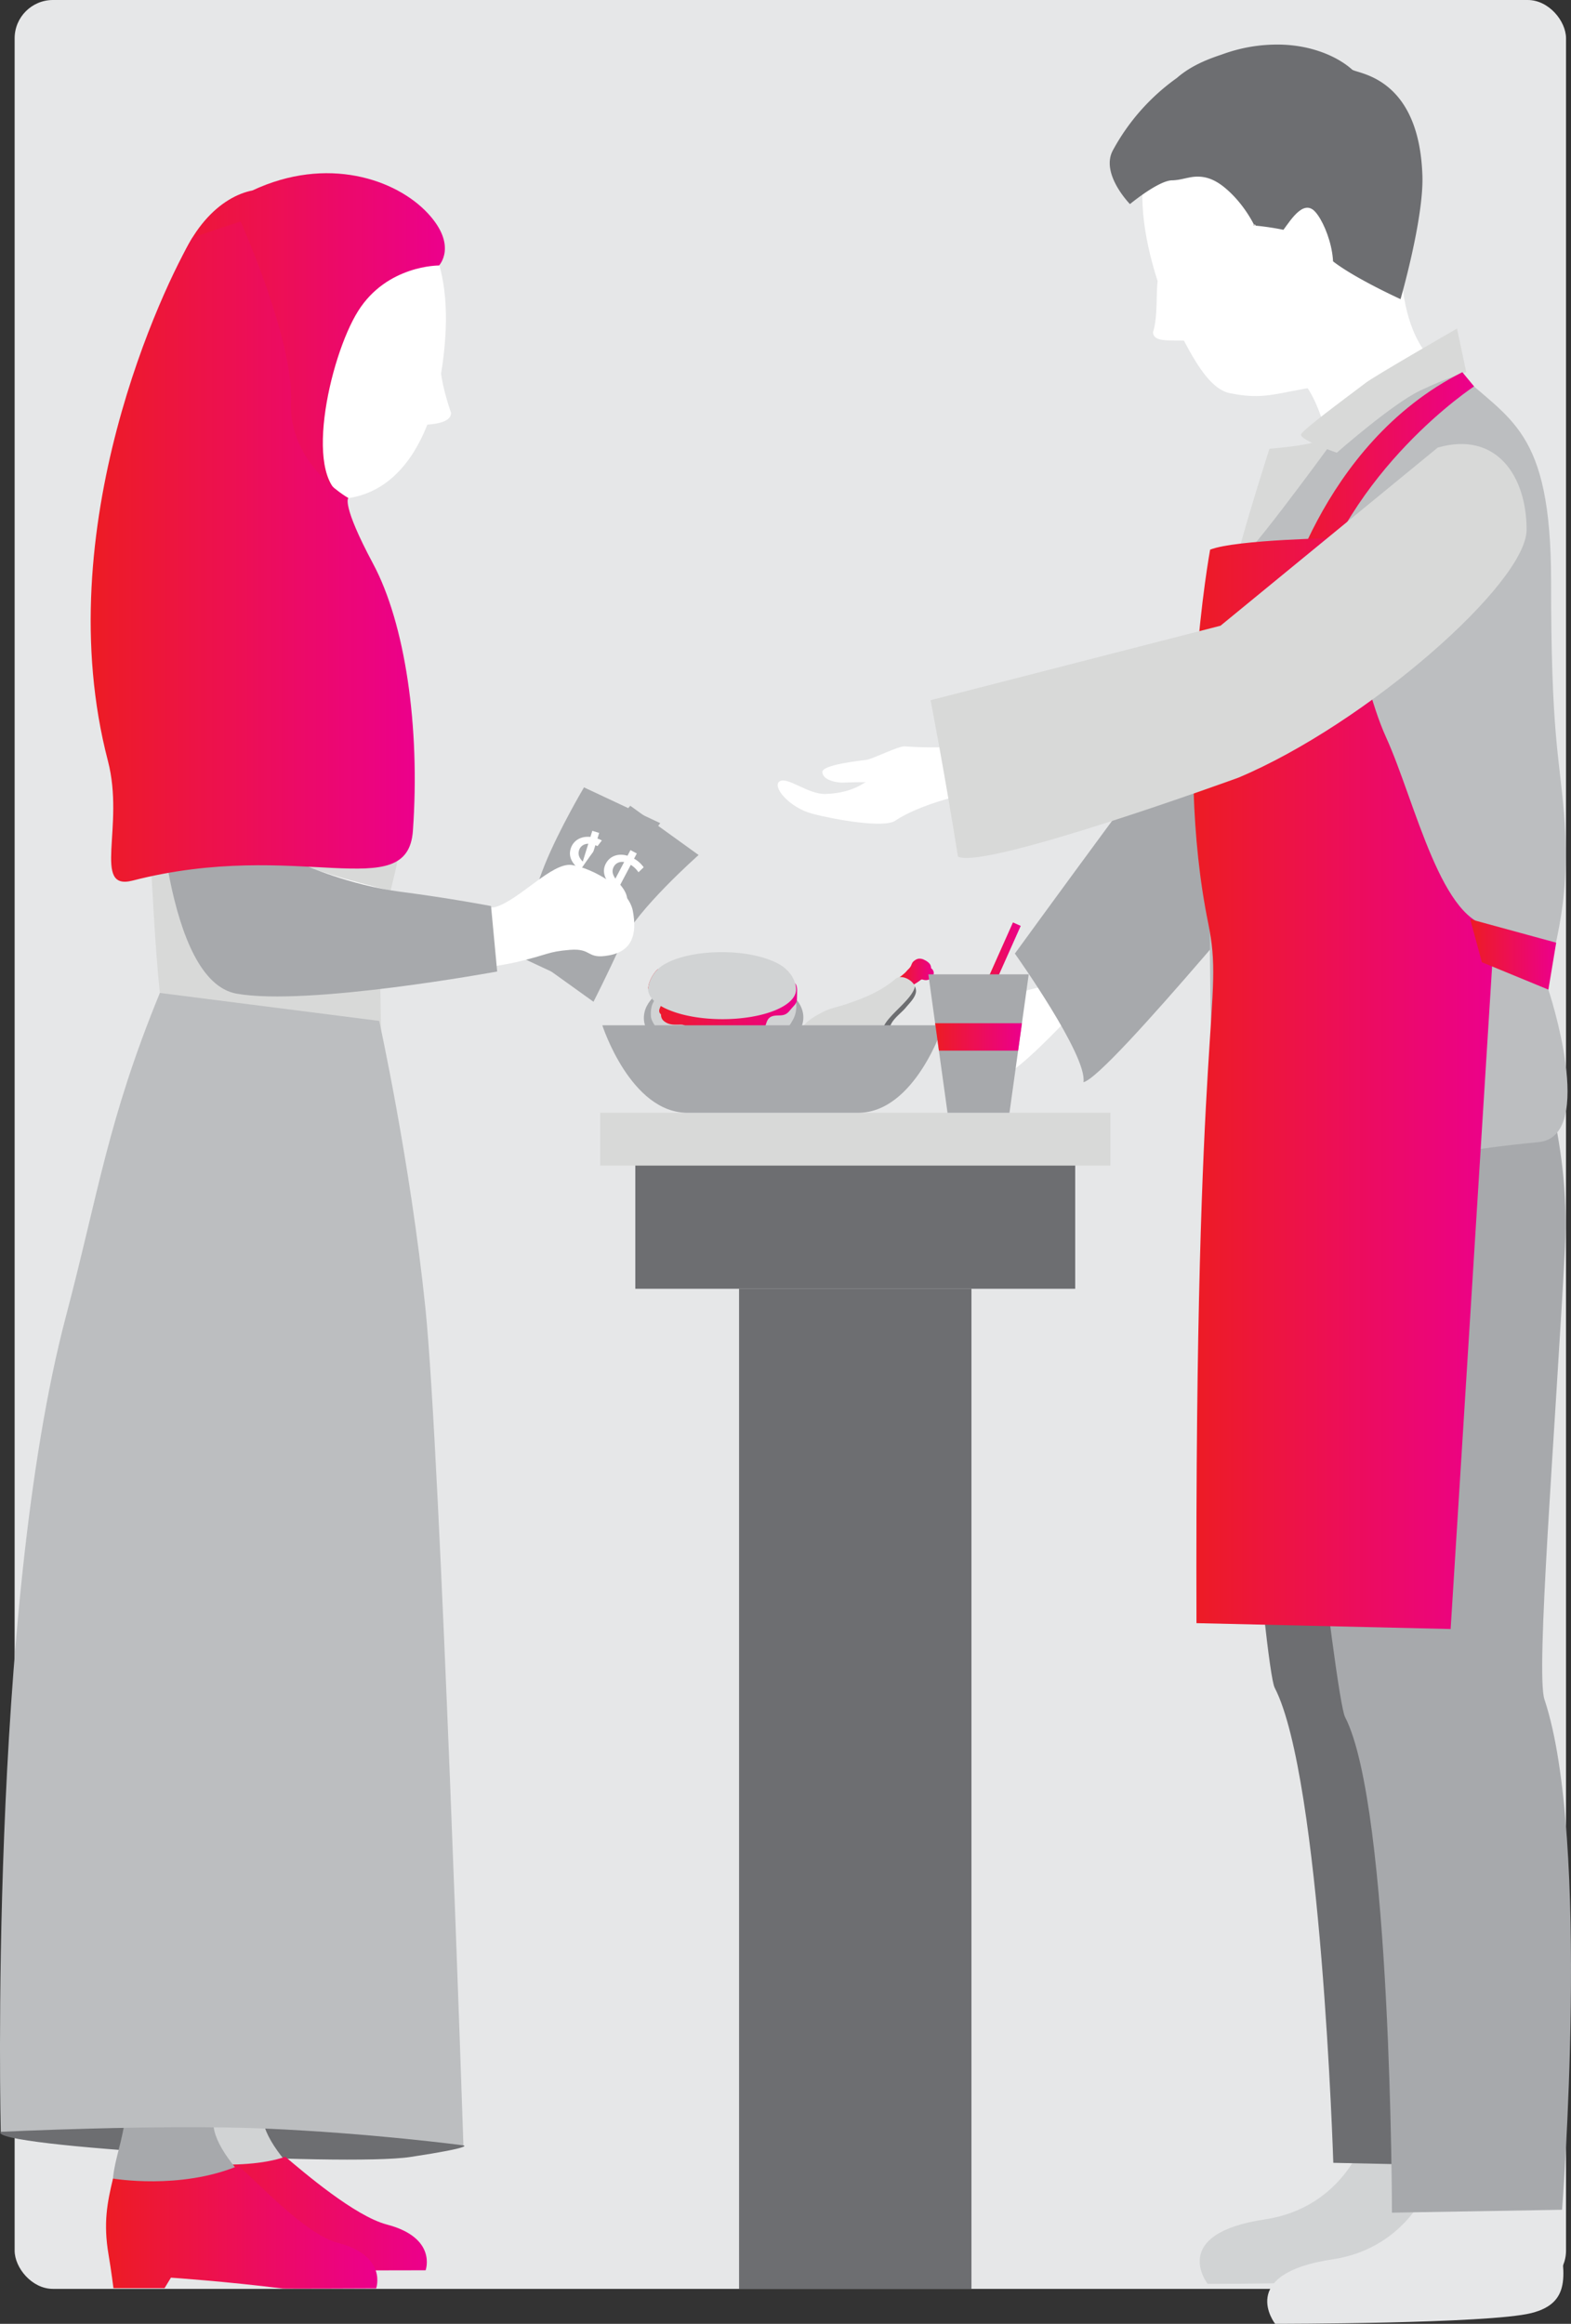 <svg xmlns="http://www.w3.org/2000/svg" xmlns:xlink="http://www.w3.org/1999/xlink" viewBox="0 0 1123.95 1662.44"><rect x="0" y="0" width="1123.95" height="1662.44" fill="#333333" stroke="none"/><defs><style>.cls-1{isolation:isolate;}.cls-2{fill:#e6e7e8;}.cls-3{fill:#fff;}.cls-24,.cls-4{fill:#a7a9ac;}.cls-5{fill:#6d6e71;}.cls-6{fill:#30130d;}.cls-7{fill:#d1d3d4;}.cls-8{fill:#bcbec0;}.cls-9{fill:#d8d9d8;}.cls-10{fill:url(#linear-gradient);}.cls-11{fill:url(#linear-gradient-2);}.cls-12{fill:url(#linear-gradient-3);}.cls-13{fill:url(#linear-gradient-4);}.cls-14{fill:url(#linear-gradient-5);}.cls-15{fill:#e9c9bb;}.cls-16{mix-blend-mode:multiply;}.cls-17{fill:url(#linear-gradient-6);}.cls-18{fill:#ddac9e;}.cls-19{fill:url(#linear-gradient-7);}.cls-20{fill:#9e5fa6;}.cls-21{fill:url(#linear-gradient-8);}.cls-22{fill:url(#linear-gradient-9);}.cls-23{fill:url(#linear-gradient-10);}.cls-24{fill-rule:evenodd;}.cls-25{fill:url(#linear-gradient-11);}.cls-26{fill:url(#linear-gradient-12);}</style><linearGradient id="linear-gradient" x1="916.14" y1="352.81" x2="1054.62" y2="352.81" gradientUnits="userSpaceOnUse"><stop offset="0" stop-color="#ed1c24"/><stop offset="1" stop-color="#ec008c"/></linearGradient><linearGradient id="linear-gradient-2" x1="853.53" y1="775.1" x2="1069.29" y2="775.1" xlink:href="#linear-gradient"/><linearGradient id="linear-gradient-3" x1="1051.83" y1="682.77" x2="1113.35" y2="682.77" xlink:href="#linear-gradient"/><linearGradient id="linear-gradient-4" x1="111.28" y1="1583.56" x2="305.38" y2="1583.56" xlink:href="#linear-gradient"/><linearGradient id="linear-gradient-5" x1="75.86" y1="1593.31" x2="269.96" y2="1593.31" xlink:href="#linear-gradient"/><linearGradient id="linear-gradient-6" x1="145.45" y1="338.36" x2="270.84" y2="338.36" gradientUnits="userSpaceOnUse"><stop offset="0" stop-color="#fff"/><stop offset="0.64" stop-color="#c6c0b9"/></linearGradient><linearGradient id="linear-gradient-7" x1="94.82" y1="248.9" x2="318.27" y2="248.9" xlink:href="#linear-gradient"/><linearGradient id="linear-gradient-8" x1="64.88" y1="394.57" x2="296.73" y2="394.57" xlink:href="#linear-gradient"/><linearGradient id="linear-gradient-9" x1="642.59" y1="696.98" x2="668.01" y2="696.98" xlink:href="#linear-gradient"/><linearGradient id="linear-gradient-10" x1="463.76" y1="720.76" x2="570.28" y2="720.76" xlink:href="#linear-gradient"/><linearGradient id="linear-gradient-11" x1="695.58" y1="693.77" x2="730.26" y2="693.77" xlink:href="#linear-gradient"/><linearGradient id="linear-gradient-12" x1="669.03" y1="741.8" x2="731.13" y2="741.8" xlink:href="#linear-gradient"/></defs><g class="cls-1"><g id="Layer_1" data-name="Layer 1"><rect class="cls-2" x="10.47" width="1109.92" height="1637.42" rx="27.41"/><path class="cls-3" d="M692.31,718c10.15-.76,48.31-11.37,55.75-12.7s20.14-18.5,20.14-18.5l11.48,14.31-17,29s-34.39,36.51-43.43,38.36S692.31,718,692.31,718Z"/><path class="cls-4" d="M943.91,365.36c-22.51,31.32-62.65,114.48-75.18,126.09S726.07,682.18,726.07,682.18s52.16,73.24,49.06,92C793,770.33,931.38,600,943.9,588.34s7.29-92.68,7.29-92.68Z"/><path class="cls-3" d="M1001,190.22c3.6,19.63,3.6,44.66,23.25,67.87l19.66,23.26L952.8,327.8s-7.16-44.65-25-59S1001,190.22,1001,190.22Z"/><path class="cls-3" d="M820.88,111.27c14.7-54.14,137.9-100.74,164.9-19.65C1035,239.33,944,276.32,944,276.32c-32,4.95-39.39,9.93-64.12,4.95-12-2.4-22.19-17.17-32.87-37.61-10.44-.43-21.94,1.3-22.08-6.07,3.47-10.61,2.11-29,3.3-36.39C817.56,168,813.82,136.73,820.88,111.27Z"/><path class="cls-5" d="M1017.64,125.89c-2.26-71.58-47-73.06-50.28-76.11-10.57-9.48-30.78-18.71-57-17.84a113.22,113.22,0,0,0-27.53,4.23c-3.12.87-6.17,1.9-9.19,3C859.76,43.74,850,48.8,841.92,55.82a152.7,152.7,0,0,0-45.65,51.58C787,124.21,808.41,146,808.41,146s20.54-17,30.27-17a20.29,20.29,0,0,0,2.44-.17c3.76-.32,7.74-1.63,12.18-2.25,6.4-.75,13.75.12,22.78,7.54,12.22,10,19.36,23.17,21,26.52a2.89,2.89,0,0,1,.85,0c.26.5.39.78.39.78s42.76,3.72,46.93,16.22S1002,214,1002,214,1018.59,156.56,1017.64,125.89Z"/><path class="cls-6" d="M897.54,161.5s-.14-.3-.41-.81C896.43,160.87,897.54,161.5,897.54,161.5Z"/><path class="cls-3" d="M915.4,168.07c5.75-6.68,15.08-24.68,24-18,8.83,6.88,22.42,43.67,8.21,57.09S915.4,168.07,915.4,168.07Z"/><path class="cls-7" d="M1063.81,1486.52c-7.65,23-1.24,47.41,2.62,78.15s11.53,53.81-19.28,61.49S864,1633.85,864,1633.85,835.8,1598,905,1587.7c53.73-7.94,80.67-56.35,78.13-101.18C982.51,1475,1063.81,1486.52,1063.81,1486.52Z"/><path class="cls-5" d="M875.56,800.28C880.33,905.1,905,1194,911.94,1207.34c33.34,64.27,41.95,339.9,41.95,339.9l94.18,2.06s28.61-243-4.78-343c-10.09-30.35,28.58-331.17,28.58-331.17Z"/><path class="cls-2" d="M1112.16,1515.12c-7.73,23.06-1.26,47.39,2.6,78.13s11.47,53.81-19.23,61.5-183.24,7.69-183.24,7.69-28.15-35.85,41-46.13c53.76-8,80.71-56.37,78.17-101.19C1030.78,1503.57,1112.16,1515.12,1112.16,1515.12Z"/><path class="cls-4" d="M916.14,806.57c4.77,104.8,39.16,408.38,46.15,421.74,33.29,64.32,33.56,354.6,33.56,354.6l121.7-2.08s20.8-265.06-12.6-365.11c-6.33-19,7.49-188,14.71-323.13,4.26-80-23.07-146.88-23.07-146.88Z"/><path class="cls-8" d="M1107.77,708c0-25.17,17.13-54.66,11.2-125.89-3.59-42.91-9.27-56.83-9.27-166.42S1079.6,301,1042.08,265.26c0,0-64.58,21.74-88.42,45.57-6.59,6.58-21.62,15.9-28.56,25C907,359.5,883.61,392.5,873.29,461.35c-14.31,95.29-4.72,361.3-4.72,361.3,167.87,22.4,104.64,6.46,232.19-5.59C1142.85,813.09,1107.77,708,1107.77,708Z"/><path class="cls-9" d="M1049,266.24l-6.6-31.19s-58.29,33.51-65.23,38.77c-18.48,14-44.4,33.05-46.3,36.83s25.51,13.22,25.51,13.22,39.71-34.95,59.56-44.41S1049,266.24,1049,266.24Z"/><path class="cls-9" d="M940.32,316.31c-8.49,2.84-32.11,4.73-32.11,4.73s-22.09,69-23.05,79.44,66.54-82.25,66.54-82.25Z"/><path class="cls-10" d="M1046.21,266.26l8.41,10.17S964.39,335.52,937.1,435.18l-21,4.18S943.19,318.07,1046.21,266.26Z"/><path class="cls-11" d="M865.77,393.21c18.37-7.27,92.33-8.37,92.33-8.37s12.58,96.5,33.57,142.67,39.87,135.34,77.62,135.34l-31.45,502.52L856,1161.17c-1.36-443.2,20.31-442.51,8.39-500.79C839.19,537.29,865.77,393.21,865.77,393.21Z"/><polygon class="cls-12" points="1051.83 657.58 1113.35 674.38 1107.77 707.96 1060.21 688.37 1051.83 657.58"/><rect class="cls-5" x="454.53" y="817.06" width="314.71" height="104.91"/><rect class="cls-9" x="429.36" y="796.07" width="365.08" height="37.77"/><path class="cls-3" d="M686.82,533.1c-10.37,2.57-33.37,1.34-39.4.83-4.52-.38-22.88,8.92-27.24,9.59-4.08.63-32.47,3.44-31.86,9,.69,6.34,12.11,7.58,15.35,7.33,4-.31,19.84-.32,19.84-.32l66-2.55Z"/><path class="cls-3" d="M689.06,544.52l-66.57,13.05c-2.3.68-11.09,9.87-32,10.42-12.49.32-27.15-12.65-32.76-9s6.84,18.71,23.36,23.1,51.38,10.42,59.31,5.07c17.55-11.81,49.17-18.89,51.87-19.38Z"/><path class="cls-9" d="M1028.63,320.18c41.94-12,63.55,20.36,63.55,58.73S977.11,518,886,556.32c0,0-181.45,66.1-200.64,56.5-9.79-61.54-19.59-111.9-19.59-111.9l207.43-53.29Z"/><polyline class="cls-5" points="528.76 1637.42 528.76 921.99 695 921.99 695 1637.42"/><path class="cls-5" d="M.54,1525.06c-10.58,10.58,246,25.14,293.08,18s37.93-8.28,37.93-8.28l-122.7-85.23L30.58,1469.19Z"/><path class="cls-4" d="M417.81,563.27l54.55,25.6S436,635.6,430.06,660.11s-12.25,45.83-12.25,45.83l-48.22-22.51s9.88-39.42,20.16-64.82S417.81,563.27,417.81,563.27Z"/><path class="cls-3" d="M400.8,633.18a21.14,21.14,0,0,0,9.31,6c5.81,1.8,10.17-.21,11.55-4.65,1.28-4.13-.35-7.21-5.59-11.35-6.4-4.78-9.69-9.88-7.76-16.1,2.13-6.86,9.4-10.2,18-7.54a20.92,20.92,0,0,1,9.07,5.18l-3,4.16a18.44,18.44,0,0,0-7.72-4.69c-6-1.87-9.42,1-10.35,4-1.28,4.12.77,7,6.12,11.21,6.56,5.2,9.23,10,7.23,16.44-2.11,6.8-9,11.12-19.37,7.89-4.24-1.31-8.5-4-10.37-6.29Z"/><rect class="cls-3" x="390.04" y="619.26" width="55.84" height="5.14" transform="translate(-299.78 836.79) rotate(-72.77)"/><path class="cls-4" d="M450.92,576.43l48.89,35.23s-44.37,39.21-54.71,62.2-20.5,42.78-20.5,42.78l-43.24-31s17-36.91,31.77-60S450.92,576.43,450.92,576.43Z"/><path class="cls-3" d="M421.3,642a21.11,21.11,0,0,0,8,7.65c5.38,2.85,10,1.67,12.21-2.44,2-3.81,1-7.15-3.4-12.18-5.41-5.88-7.7-11.5-4.66-17.25,3.36-6.35,11.12-8.29,19.05-4.1a20.91,20.91,0,0,1,8,6.76L456.78,624a18.38,18.38,0,0,0-6.72-6c-5.57-3-9.45-.74-10.92,2-2,3.81-.53,7,3.95,12.15,5.49,6.32,7.23,11.5,4.07,17.49-3.33,6.29-10.87,9.27-20.49,4.19-3.93-2.08-7.62-5.5-9-8.11Z"/><rect class="cls-3" x="412.34" y="631.44" width="55.84" height="5.14" transform="translate(-326.01 726.86) rotate(-62.13)"/><path class="cls-7" d="M267.23,1089.37c5.41,37.89-30.67,129.9-41.49,146.14s-37.89,261.6-37.89,277.83c0,28.87,63.15,81.19,105.77,101.26-24.19,15.12-97.55-14.4-126.51-24.58-22.89-8-43,1.71-47.82-12.63-10.82-32.47,7.22-43.3,7.22-92s-34.28-197.56,0-273.33c21-46.32,10.83-111.86,16.25-128.1S267.23,1089.37,267.23,1089.37Z"/><path class="cls-13" d="M116.27,1545.53c-4.06,16.91-7.09,31.62-3.17,54.57,1.91,11.17,3.49,23.86,3.49,23.86h36.55l4.56-7.52s10.28,2.11,39.5,7.68c1.42.27,107.31,0,107.31,0s8.5-23.24-27.71-32.72c-22.93-6-59.45-37.34-72.7-48.52C173.52,1553.91,116.27,1545.53,116.27,1545.53Z"/><path class="cls-4" d="M232.05,1094.78c5.41,37.89-30.66,129.9-41.49,146.14s-37.9,261.6-37.9,277.83c0,28.87,63.16,81.2,105.79,101.27-24.21,15.11-97.58-14.41-126.54-24.58-22.87-8-43,1.69-47.79-12.63-10.83-32.48,7.21-43.3,7.21-92s-34.29-197.56,0-273.32c21-46.33,10.82-111.86,16.25-128.1S232.05,1094.78,232.05,1094.78Z"/><path class="cls-14" d="M80.85,1558.5c-4.06,16.9-7.09,31.62-3.17,54.57,1.91,11.17,3.49,23.86,3.49,23.86h36.55l4.56-7.53s39.22,2.64,80.17,7.8c1.43.18,66.65-.11,66.65-.11s8.49-23.24-27.72-32.72c-22.92-6-57.63-43.83-70.88-55C128.8,1566.76,80.85,1558.5,80.85,1558.5Z"/><path class="cls-15" d="M260,318.11c-32.46,30.67-24.56,103.74-9.69,132.83,9.63,18.83-23-24.34-56.15-35.85-29.14-10.15-32.74-13.68-51.4-15.79,10.5-15.6,23-96.29,7.88-138.33S260,318.11,260,318.11Z"/><g class="cls-16"><path class="cls-17" d="M151.05,257.24c-8.59-24,89.18,43.43,119.79,66.29l-81.18,101c-19.29-7.25-37.65-19.56-44.21-28C156,381,166.14,299.32,151.05,257.24Z"/></g><path class="cls-3" d="M143.47,217.23c-4.77,66.82,37.12,135.85,90.23,139.66s80-47.68,84.8-114.5S296,135,242.89,131.22,148.24,150.43,143.47,217.23Z"/><path class="cls-3" d="M314.8,229.74c2.61,15.51-5.92,25.41,7.91,65.64,0,10.62-27.46,8.15-32.64,9S314.8,229.74,314.8,229.74Z"/><path class="cls-18" d="M232.41,357a66.59,66.59,0,0,0,16.77-.77c-51.7-22.74-24.77-154.85-11.66-178.28-8.07-3.46,17.68-50,7.71-50.74-53.13-3.81-98.28,23.37-103,90.17S179.31,353.28,232.41,357Z"/><path class="cls-9" d="M196.33,406.75c13.95,8.92,47.16.53,47.16.53,13.51,30,37.94,104.37,42.76,119.76,6.77,21.65.27,80.77-3.1,94.74-3,12.66-11.39,45.43-11.39,59.86s1.16,70.3,1.16,70.3S141.26,756,123.8,750.2c-10.83-3.62-14.43-113.66-18-171.4s-9.69-126,41.51-189.43C173.42,398.39,175.53,393.42,196.33,406.75Z"/><path class="cls-3" d="M158.18,429.6c31.94-1.31,50.24,15.22,49.37,47.36S204.39,608.2,214,616.68s123.83,37,140.64,32.11,40.3-32,54.36-30,40.7,16.39,43.77,32.94-.37,28.59-16.94,31.7-11.8-5.25-28.12-3.92-14.78,3.3-38.83,8.9S187.51,716.9,159,689.68,116.7,540.19,118.16,492.3C120.17,426.3,158.18,429.6,158.18,429.6Z"/><path class="cls-19" d="M306.05,152.56c-22.6-24.27-72-41.42-125.48-16.3-21.58,4.2-49.27,26.89-60.26,79.62C105.59,286.5,94.82,354.39,94.82,354.39s57.79,11.88,74.78,17,62.6,3.58,79.58-15.1c-34-8.87-13.73-100.69,7-133.73s57.92-32.63,57.92-32.63S327.63,175.74,306.05,152.56Z"/><path class="cls-20" d="M210.88,459.62c1.78,17.79,4.66,122.06,4.66,122.06l-95.37,26.67s-24-138.45,3.32-168.08c24-26,53.72-30.83,69.61-13.78S210.88,459.62,210.88,459.62Z"/><path class="cls-8" d="M114.37,710.33c-37.31,90.91-44.12,143.88-67.19,231.3C-8.5,1152.65.54,1525.06.54,1525.06s114.08-5.48,189.17-2.31,141.84,12,141.84,12-16.45-494.55-27.19-598.9-33.07-205.51-33.07-205.51Z"/><path class="cls-4" d="M215,562.43c.58,25.08,2.56,56.31,2.56,56.31S250,633.2,286.25,637.91s65.06,10.26,65.06,10.26L355.7,695S220,720,169.19,710.83s-57.2-150-57.65-176S215,562.43,215,562.43Z"/><path class="cls-21" d="M137.73,169.9c-20.19,33.43-104,207.78-60.51,374.48,12.22,46.84-11.54,93.1,17.6,85.59,118.37-30.49,196.74,18.2,200.58-35.58,5.34-74.78-5.68-148.48-28.46-191.07s-17.76-47.05-17.76-47.05-42.91-24.32-41-68.87-36.07-129-36.07-129Z"/><path class="cls-22" d="M661.65,701.13a6.22,6.22,0,0,1-1-.2,3.1,3.1,0,0,0-1.32-.21,1.86,1.86,0,0,0-.76.43,43.91,43.91,0,0,1-4.89,3.22,10.7,10.7,0,0,0-2.07,1.6c-.24.23-1.77,1.84-1.53,2.21-.15-.24-2.43-3.21-1.67-3.27a1.07,1.07,0,0,1-1-1.27,10.63,10.63,0,0,1-2-.34c-.8-.21-1.74-.69-1.9-1.49a2.53,2.53,0,0,1,.06-.91,1.35,1.35,0,0,0-.14-.92c-.19-.28-.62-.43-.81-.21a40.67,40.67,0,0,0,5.17-4.15c.7-.72,1.27-1.47,2-2.17a11,11,0,0,0,1.3-1.43,6.38,6.38,0,0,0,.74-1.23,16.94,16.94,0,0,1,1-2.22,5.7,5.7,0,0,1,1.41-1.36,6.79,6.79,0,0,1,2.72-1.33,6.93,6.93,0,0,1,4.53.92,10.4,10.4,0,0,1,3.54,2.56,5.43,5.43,0,0,1,1.11,3.73c-.16-.09-.1-.38.08-.36a4.16,4.16,0,0,1,1.83,3.15,4.54,4.54,0,0,1-1,2.83A5.64,5.64,0,0,1,661.65,701.13Z"/><path class="cls-9" d="M655.32,709.52v0a7.25,7.25,0,0,1-.17.93c-.06.24-.14.47-.21.71l-.09.25c-.08.22-.16.43-.26.64s-.12.27-.18.39-.15.32-.24.48-.19.36-.3.54-.09.18-.14.26a.37.37,0,0,0-.07.12l-.24.36a27.33,27.33,0,0,1-1.75,2.37c-1.22,1.49-2.49,2.85-3.44,4-.21.28-.46.55-.69.82-4.2,4.68-11,9-11.23,15.78-.27,8.66,1.68,17.34-1.83,25.18s-11.28,12.86-19.48,16a30.7,30.7,0,0,1-7.2,2c-5.9.7-12.19-1.17-18.25-3.16a24.41,24.41,0,0,1-8.1-3.87,25.28,25.28,0,0,1-4.1-4.6,49.83,49.83,0,0,1-6.41-10.46,8.14,8.14,0,0,1-.35-.86,21.39,21.39,0,0,1-.72-2.37,23.84,23.84,0,0,1,2.32-17.43c3.73-6.61,9.65-10,16.1-13.43,5-2.7,10.6-3.7,16.11-5.5,13.57-4.48,25.66-9.34,36.28-18.4,3.62-3.11,10.71-.17,13.51,4.44a8.24,8.24,0,0,1,.42.77c0-.14,0-.26.06-.41a1.41,1.41,0,0,0,0,.2c0,.12,0,.24,0,.37a7.68,7.68,0,0,1,.61,2A6.31,6.31,0,0,1,655.32,709.52Z"/><path class="cls-5" d="M655.32,709.52v0a7.25,7.25,0,0,1-.17.93c-.06.24-.14.47-.21.71l-.09.25c-.08.22-.16.43-.26.64s-.12.27-.18.39-.15.32-.24.48-.19.36-.3.54-.09.18-.14.26a.37.37,0,0,0-.07.12l-.24.36a27.33,27.33,0,0,1-1.75,2.37c-1.22,1.49-2.49,2.85-3.44,4-.21.28-.46.55-.69.82-4.2,4.68-11,9-11.23,15.78-.27,8.66,1.68,17.34-1.83,25.18s-11.28,12.86-19.48,16a30.7,30.7,0,0,1-7.2,2c-5.9.7-12.19-1.17-18.25-3.16a24.41,24.41,0,0,1-8.1-3.87,25.28,25.28,0,0,1-4.1-4.6,49.83,49.83,0,0,1-6.41-10.46,8.14,8.14,0,0,1-.35-.86,21.39,21.39,0,0,1-.72-2.37c7.71,7,16.51,20.43,34.7,15.78C623.82,766,628.19,741,633.1,732.67s19.95-18.46,21.51-27.11a1.6,1.6,0,0,1,0-.21c0,.12,0,.24,0,.37a7.68,7.68,0,0,1,.61,2A6.31,6.31,0,0,1,655.32,709.52Z"/><path class="cls-4" d="M460.67,729.09c.39,7.68,5.91,15.28,16.56,21.12,22.2,12.19,58.33,12.13,80.67-.13,13-7.13,18.47-16.82,16.42-26.07a19.67,19.67,0,0,0-2.1-5.4c-2.63-4.7-7.31-9.1-14.07-12.81-22.2-12.19-58.33-12.13-80.67.14-6.88,3.78-11.66,8.27-14.32,13A18.55,18.55,0,0,0,460.67,729.09Z"/><path class="cls-7" d="M568.78,714.14c-3-7.1-8.25-4.74-16.12-9.06-20-11-52.42-11.05-72.33-.13-7.33,4-11.94,9-13.85,14.17a21.43,21.43,0,0,0-.7,8.69c.71,4,6.17,12.12,14.77,16.84,20,11,52.43,11.06,72.34.13A39.55,39.55,0,0,0,568.05,728C570.28,722.93,570,717.05,568.78,714.14Z"/><path class="cls-23" d="M570.26,709.54c0,1.46,0,2.82-.08,4.18a12.16,12.16,0,0,1-.16,2.4,8.37,8.37,0,0,1-2.15,3.55c-1.11,1.26-2.23,2.51-3.27,3.77-2.55,2.92-4.85,2.92-8.12,3-2.47.1-5.26.31-6.93,2.71-1.12,1.57-1.51,3.77-2.31,5.65a25.49,25.49,0,0,1-2.55,4.18,5,5,0,0,1-1.35,1.36,2.81,2.81,0,0,1-1.52.41c-3.34.11-6.69-.94-10-1.77-2.71-.63-5.82-1.47-8.45-.63-1.75.52-3.34,2.61-4.94,3.66-3.82,2.61-8.12,6.06-12.58,6.27-6.14.1-7.17-4.28-8.92-8.36-1.52-3.45-6.46-6.79-9.32-6.9-4.47-.1-8.61.73-12.67-2.61a5.6,5.6,0,0,1-1.91-3.24c-.16-.52,0-.84-.16-1.36s-.8-.84-1-1.46c-.71-1.68.24-3.14.88-4.71.08-.1.08-.31.16-.42.95-2.71-2.71-6.68-6.29-8.77a7,7,0,0,1-2.87-3.35,5.06,5.06,0,0,1,.08-1s.4-5.44,5.49-11.5h.08a8,8,0,0,1,1.28-1.25,9.25,9.25,0,0,1,2.23-.11c2.63.32,5.26.73,8,1,10,1.25,20,2.61,30,3.86l17.52,2.2c6,.84,11.79,1.88,17.84.21l5.58-1.57a28.33,28.33,0,0,0,5.82-2c1.67-.84,3.34-2,5.09-2.3a2.2,2.2,0,0,1,.8.1,2,2,0,0,1,.4.73c1,2.41,1.51,5.65,3.34,7a16.75,16.75,0,0,1,1.68,1.15l.08.11C570.18,705,570.34,707.45,570.26,709.54Z"/><path class="cls-7" d="M569.54,707.76c.08,5.54-5.09,11-15.37,15.15-20.63,8.26-54.17,8.26-74.88-.1a46.41,46.41,0,0,1-6.53-3.14c-6.05-3.65-9.08-7.94-9.08-12.12a1,1,0,0,1,.08-.42,5.06,5.06,0,0,1,.08-1s.4-5.44,5.49-11.5h.08a8,8,0,0,1,1.28-1.25c2.39-2.41,5.89-4.5,10.51-6.38,19.44-7.84,51.06-7.84,70.58.11,5.42,2.09,9.32,4.7,11.71,7.42a20.1,20.1,0,0,1,5.42,9.19l.08.11A13.41,13.41,0,0,1,569.54,707.76Z"/><path class="cls-24" d="M674.86,733.48s-20.23,62.59-61,62.59h-122c-40.79,0-60.94-62.59-60.94-62.59Z"/><polygon class="cls-25" points="701.14 727.66 695.58 725.19 724.7 659.89 730.26 662.36 701.14 727.66"/><polygon class="cls-4" points="735.99 697.02 722.21 796.07 677.89 796.07 664.19 697.02 735.99 697.02"/><polygon class="cls-26" points="669.03 732 671.74 751.6 728.4 751.6 731.13 732 669.03 732"/></g></g></svg>